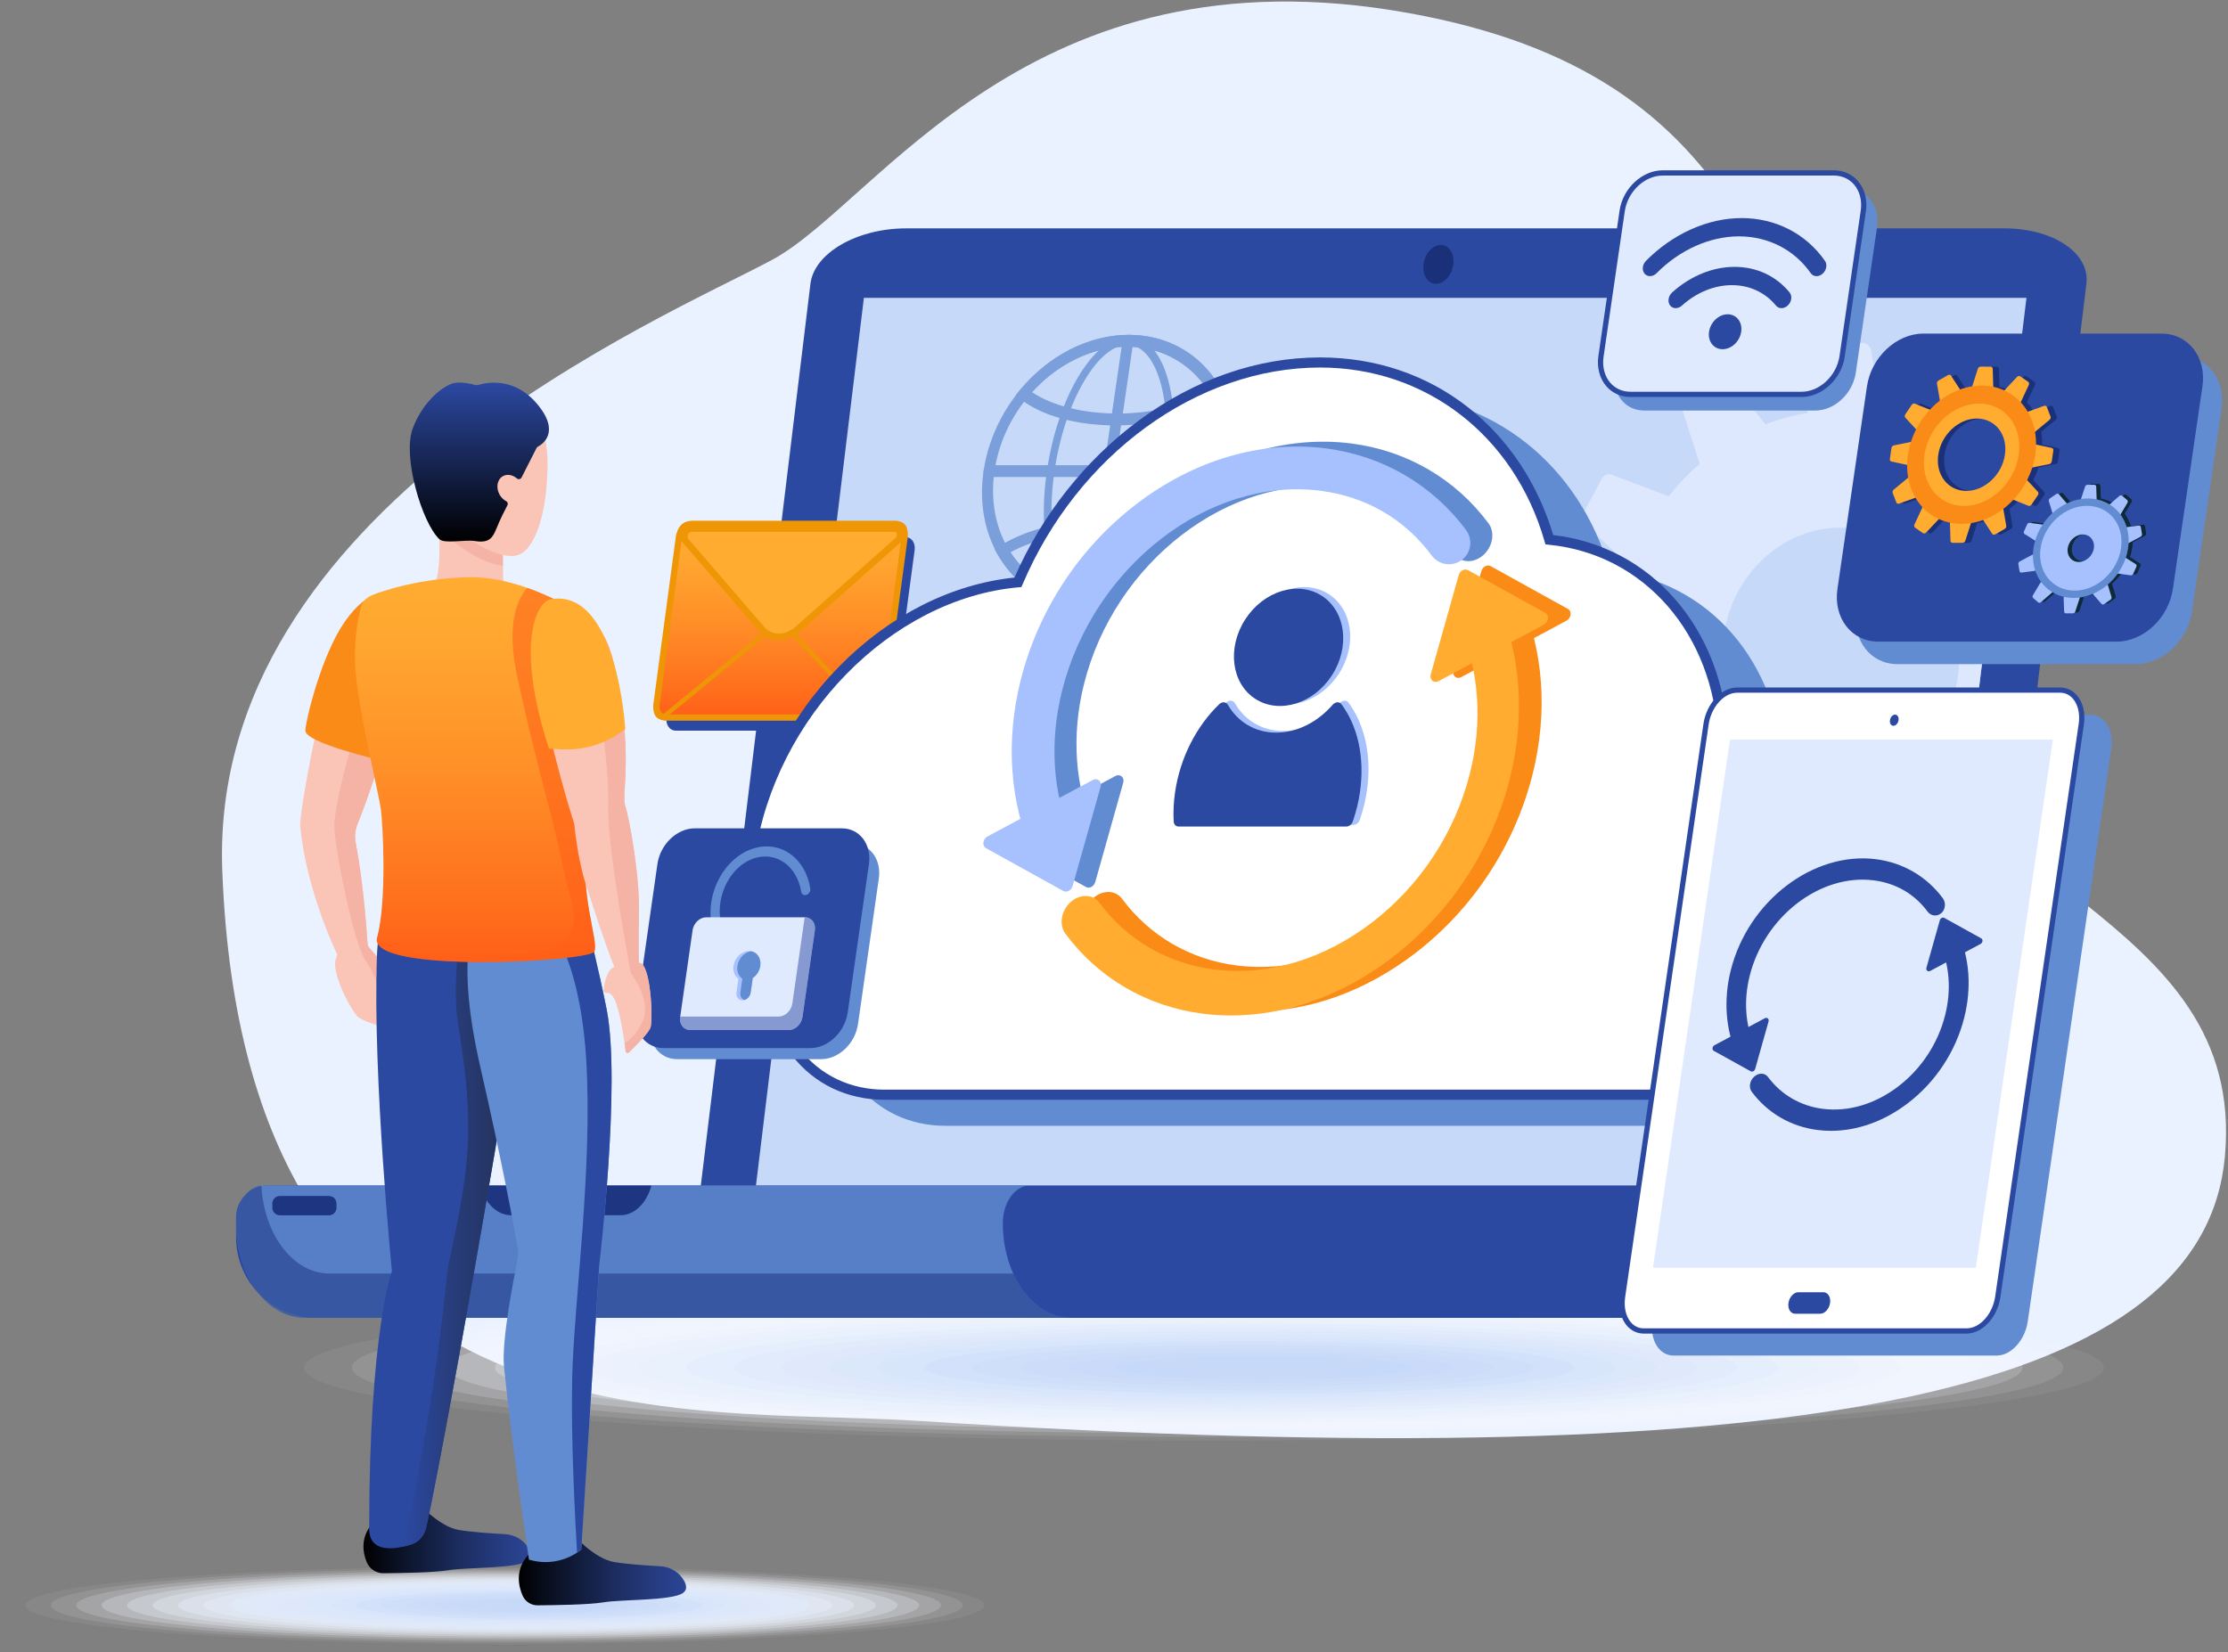 <svg width="298" height="221" viewBox="0 0 298 221" fill="none" xmlns="http://www.w3.org/2000/svg">
<rect x="0" y="0" width="298" height="221" fill="#808080" stroke="none"/>
<path d="M122.036 190.027C92.977 188.137 32.713 195.609 29.73 116.447C27.9 67.892 89.021 42.434 103.275 34.759C117.529 27.084 137.567 -7.479 188.489 1.761C233.815 9.985 240.442 39.481 252.195 88.844C259.323 118.778 300.585 122.01 297.584 154.729C294.792 185.169 246.546 198.128 122.036 190.027Z" fill="#EBF2FF"/>
<path opacity="0.056" d="M161.051 192.708C227.525 192.708 281.412 188.341 281.412 182.953C281.412 177.566 227.525 173.198 161.051 173.198C94.578 173.198 40.69 177.566 40.69 182.953C40.69 188.341 94.578 192.708 161.051 192.708Z" fill="#FCFDFF"/>
<path opacity="0.111" d="M161.519 192.229C224.728 192.229 275.969 188.076 275.969 182.953C275.969 177.83 224.728 173.677 161.519 173.677C98.309 173.677 47.068 177.83 47.068 182.953C47.068 188.076 98.309 192.229 161.519 192.229Z" fill="#F9FBFE"/>
<path opacity="0.167" d="M161.987 191.75C221.932 191.75 270.527 187.811 270.527 182.953C270.527 178.094 221.932 174.156 161.987 174.156C102.042 174.156 53.447 178.094 53.447 182.953C53.447 187.811 102.042 191.75 161.987 191.75Z" fill="#F6F9FE"/>
<path opacity="0.222" d="M162.456 191.271C219.136 191.271 265.085 187.547 265.085 182.953C265.085 178.359 219.136 174.635 162.456 174.635C105.775 174.635 59.826 178.359 59.826 182.953C59.826 187.547 105.775 191.271 162.456 191.271Z" fill="#F3F7FD"/>
<path opacity="0.278" d="M162.923 190.792C216.34 190.792 259.642 187.283 259.642 182.953C259.642 178.624 216.34 175.114 162.923 175.114C109.507 175.114 66.204 178.624 66.204 182.953C66.204 187.283 109.507 190.792 162.923 190.792Z" fill="#EFF4FD"/>
<path opacity="0.333" d="M163.392 190.313C213.544 190.313 254.2 187.018 254.2 182.953C254.2 178.888 213.544 175.593 163.392 175.593C113.239 175.593 72.583 178.888 72.583 182.953C72.583 187.018 113.239 190.313 163.392 190.313Z" fill="#ECF2FD"/>
<path opacity="0.389" d="M163.86 189.834C210.749 189.834 248.759 186.753 248.759 182.953C248.759 179.153 210.749 176.072 163.86 176.072C116.972 176.072 78.962 179.153 78.962 182.953C78.962 186.753 116.972 189.834 163.86 189.834Z" fill="#E9F0FC"/>
<path opacity="0.444" d="M164.328 189.355C207.952 189.355 243.316 186.488 243.316 182.953C243.316 179.417 207.952 176.551 164.328 176.551C120.704 176.551 85.34 179.417 85.34 182.953C85.34 186.488 120.704 189.355 164.328 189.355Z" fill="#E6EEFC"/>
<path opacity="0.5" d="M164.796 188.876C205.156 188.876 237.874 186.224 237.874 182.953C237.874 179.682 205.156 177.03 164.796 177.03C124.437 177.03 91.719 179.682 91.719 182.953C91.719 186.224 124.437 188.876 164.796 188.876Z" fill="#E3ECFC"/>
<path opacity="0.556" d="M165.265 188.397C202.36 188.397 232.432 185.96 232.432 182.953C232.432 179.947 202.36 177.509 165.265 177.509C128.169 177.509 98.098 179.947 98.098 182.953C98.098 185.96 128.169 188.397 165.265 188.397Z" fill="#E0EAFB"/>
<path opacity="0.611" d="M165.732 187.918C199.564 187.918 226.989 185.695 226.989 182.953C226.989 180.211 199.564 177.988 165.732 177.988C131.901 177.988 104.476 180.211 104.476 182.953C104.476 185.695 131.901 187.918 165.732 187.918Z" fill="#DDE8FB"/>
<path opacity="0.667" d="M166.201 187.439C196.768 187.439 221.547 185.431 221.547 182.953C221.547 180.476 196.768 178.468 166.201 178.468C135.634 178.468 110.854 180.476 110.854 182.953C110.854 185.431 135.634 187.439 166.201 187.439Z" fill="#DAE6FA"/>
<path opacity="0.722" d="M166.669 186.96C193.972 186.96 216.105 185.166 216.105 182.953C216.105 180.74 193.972 178.946 166.669 178.946C139.366 178.946 117.232 180.74 117.232 182.953C117.232 185.166 139.366 186.96 166.669 186.96Z" fill="#D7E4FA"/>
<path opacity="0.778" d="M167.137 186.481C191.176 186.481 210.663 184.901 210.663 182.953C210.663 181.005 191.176 179.425 167.137 179.425C143.098 179.425 123.611 181.005 123.611 182.953C123.611 184.901 143.098 186.481 167.137 186.481Z" fill="#D3E1FA"/>
<path opacity="0.833" d="M167.606 186.002C188.38 186.002 205.221 184.637 205.221 182.953C205.221 181.269 188.38 179.904 167.606 179.904C146.831 179.904 129.99 181.269 129.99 182.953C129.99 184.637 146.831 186.002 167.606 186.002Z" fill="#D0DFF9"/>
<path opacity="0.889" d="M168.074 185.522C185.584 185.522 199.779 184.372 199.779 182.953C199.779 181.534 185.584 180.383 168.074 180.383C150.564 180.383 136.369 181.534 136.369 182.953C136.369 184.372 150.564 185.522 168.074 185.522Z" fill="#CDDDF9"/>
<path opacity="0.944" d="M168.542 185.044C182.787 185.044 194.336 184.108 194.336 182.953C194.336 181.799 182.787 180.863 168.542 180.863C154.296 180.863 142.747 181.799 142.747 182.953C142.747 184.108 154.296 185.044 168.542 185.044Z" fill="#CADBF8"/>
<path d="M169.01 184.565C179.992 184.565 188.894 183.843 188.894 182.953C188.894 182.063 179.992 181.341 169.01 181.341C158.028 181.341 149.126 182.063 149.126 182.953C149.126 183.843 158.028 184.565 169.01 184.565Z" fill="#C7D9F8"/>
<path d="M251.123 170.011H104.228C97.665 170.011 92.747 166.696 93.245 162.607L108.399 37.954C108.896 33.865 114.619 30.55 121.183 30.55H268.078C274.641 30.55 279.559 33.865 279.062 37.954L263.907 162.607C263.41 166.696 257.686 170.011 251.123 170.011Z" fill="#2C49A2"/>
<path d="M256.332 160.86H100.835L115.547 39.846H271.044L256.332 160.86Z" fill="#C7D9F8"/>
<path d="M256.301 176.294H42.321C36.384 176.294 31.572 171.481 31.572 165.545V162.883C31.572 160.508 33.497 158.583 35.872 158.583H262.751C265.125 158.583 267.05 160.508 267.05 162.883V165.545C267.05 171.481 262.238 176.294 256.301 176.294Z" fill="#2C49A2"/>
<path d="M233.813 166.653H223.93C223.171 166.653 222.557 166.039 222.557 165.281V164.795C222.557 164.037 223.171 163.422 223.93 163.422H233.813C234.571 163.422 235.186 164.037 235.186 164.795V165.281C235.186 166.039 234.571 166.653 233.813 166.653Z" fill="#1A317A"/>
<path d="M251.127 166.653H241.244C240.486 166.653 239.871 166.039 239.871 165.281V164.795C239.871 164.037 240.486 163.422 241.244 163.422H251.127C251.885 163.422 252.5 164.037 252.5 164.795V165.281C252.5 166.039 251.885 166.653 251.127 166.653Z" fill="#1A317A"/>
<g opacity="0.8">
<path d="M134.128 163.644C134.128 160.849 135.763 158.583 137.781 158.583H35.226C33.208 158.583 31.572 160.849 31.572 163.644C31.572 170.63 35.661 176.294 40.705 176.294H143.26C138.216 176.294 134.128 170.63 134.128 163.644Z" fill="#628CD2"/>
<g opacity="0.55">
<path d="M137.518 158.583C137.518 158.59 137.518 158.596 137.519 158.602C137.605 158.593 137.692 158.583 137.781 158.583H137.518Z" fill="#1A317A"/>
<path d="M135.528 170.371H44.072C39.242 170.371 35.29 165.176 34.964 158.602C33.069 158.788 31.572 160.971 31.572 163.643C31.572 170.63 35.661 176.293 40.705 176.293H143.26C140.002 176.293 137.144 173.928 135.528 170.371Z" fill="#1A317A"/>
</g>
<path d="M43.995 162.581H37.437C36.877 162.581 36.424 162.127 36.424 161.568V161.005C36.424 160.446 36.877 159.992 37.437 159.992H43.995C44.555 159.992 45.008 160.446 45.008 161.005V161.568C45.008 162.127 44.555 162.581 43.995 162.581Z" fill="#1A317A"/>
<path d="M64.217 158.602L64.237 158.673C64.895 161.022 66.528 162.569 68.347 162.569H82.995C84.814 162.569 86.447 161.022 87.105 158.673L87.125 158.602H64.217Z" fill="#1A317A"/>
</g>
<path d="M194.279 35.9C194.675 34.495 194.152 33.118 193.11 32.823C192.067 32.529 190.9 33.429 190.504 34.834C190.107 36.239 190.63 37.616 191.673 37.911C192.715 38.205 193.882 37.305 194.279 35.9Z" fill="#1A317A"/>
<g opacity="0.75">
<path d="M145.671 81.246C136.42 81.246 130.086 73.07 131.552 63.02C133.017 52.971 141.735 44.794 150.986 44.794C160.237 44.794 166.571 52.97 165.105 63.02C163.64 73.07 154.922 81.246 145.671 81.246ZM150.754 46.383C142.309 46.383 134.351 53.846 133.013 63.02C131.675 72.195 137.458 79.658 145.903 79.658C154.348 79.658 162.306 72.195 163.644 63.02C164.981 53.846 159.199 46.383 150.754 46.383Z" fill="#628CD2"/>
<path d="M145.706 81.005C143.419 81.005 141.579 79.082 140.525 75.588C139.511 72.222 139.333 67.759 140.023 63.02C140.714 58.282 142.194 53.819 144.19 50.452C146.261 46.959 148.662 45.035 150.95 45.035C153.238 45.035 155.078 46.959 156.131 50.452C157.146 53.819 157.324 58.282 156.633 63.02C155.942 67.759 154.463 72.222 152.467 75.588C150.395 79.082 147.994 81.005 145.706 81.005ZM150.789 46.142C148.913 46.142 146.869 47.844 145.036 50.936C143.127 54.154 141.709 58.446 141.042 63.02C140.375 67.594 140.542 71.886 141.512 75.105C142.444 78.196 143.991 79.898 145.868 79.898C147.744 79.898 149.788 78.196 151.621 75.105C153.529 71.886 154.948 67.594 155.615 63.02C156.282 58.446 156.115 54.154 155.144 50.936C154.213 47.844 152.666 46.142 150.789 46.142Z" fill="#628CD2"/>
<path d="M149.219 56.908C143.936 56.908 139.273 55.606 136.425 53.336L135.848 52.875L136.405 52.201C138.26 49.954 140.544 48.092 143.009 46.814C145.558 45.493 148.316 44.795 150.985 44.795C153.654 44.795 156.208 45.493 158.372 46.814C160.465 48.092 162.206 49.954 163.406 52.201L163.767 52.875L163.055 53.336C159.546 55.606 154.503 56.908 149.219 56.908ZM138.035 52.459C140.696 54.26 144.887 55.32 149.451 55.32C154.015 55.32 158.515 54.26 161.701 52.459C159.361 48.639 155.325 46.383 150.754 46.383C146.183 46.383 141.488 48.639 138.035 52.459Z" fill="#628CD2"/>
<path d="M145.672 81.247C140.436 81.247 135.971 78.661 133.422 74.153L133.031 73.461L133.781 72.996C137.277 70.823 142.231 69.578 147.373 69.578C152.515 69.578 157.106 70.823 159.969 72.996L160.582 73.461L159.989 74.153C156.126 78.661 150.907 81.247 145.672 81.247ZM135.146 73.885C137.526 77.565 141.402 79.659 145.903 79.659C150.404 79.659 154.891 77.565 158.344 73.885C155.66 72.15 151.636 71.165 147.142 71.165C142.647 71.165 138.336 72.15 135.146 73.885Z" fill="#628CD2"/>
<path d="M145.671 81.246C145.268 81.246 144.992 80.891 145.056 80.453L150.139 45.589C150.203 45.151 150.582 44.795 150.986 44.795C151.389 44.795 151.665 45.151 151.601 45.589L146.518 80.453C146.454 80.891 146.075 81.246 145.671 81.246Z" fill="#628CD2"/>
<path d="M164.258 63.814H132.166C131.763 63.814 131.487 63.459 131.551 63.02C131.615 62.582 131.994 62.227 132.398 62.227H164.49C164.894 62.227 165.169 62.582 165.105 63.02C165.041 63.459 164.662 63.814 164.258 63.814Z" fill="#628CD2"/>
</g>
<path opacity="0.85" d="M265.924 62.852L268.567 54.612C268.752 54.035 268.534 53.397 268.047 53.092L263.907 50.495C263.42 50.19 262.803 50.303 262.435 50.766L257.308 57.221C255.524 56.456 253.674 55.872 251.782 55.483L250.277 46.906C250.172 46.306 249.689 45.872 249.127 45.872H244.347C243.785 45.872 243.302 46.306 243.197 46.906L241.732 55.258C239.854 55.56 237.98 56.058 236.132 56.765L230.891 50.167C230.524 49.705 229.906 49.592 229.419 49.897L225.28 52.494C224.793 52.799 224.575 53.437 224.76 54.014L227.336 62.048C225.816 63.361 224.43 64.817 223.189 66.394L215.603 63.522C215.072 63.321 214.485 63.559 214.204 64.088L211.814 68.585C211.533 69.114 211.637 69.784 212.063 70.183L218.005 75.754C217.3 77.692 216.763 79.701 216.405 81.757L208.51 83.391C207.958 83.506 207.559 84.031 207.559 84.641V89.834C207.559 90.444 207.958 90.969 208.51 91.083L216.198 92.675C216.477 94.715 216.934 96.751 217.585 98.758L211.512 104.451C211.087 104.85 210.982 105.522 211.263 106.05L213.653 110.547C213.934 111.076 214.521 111.313 215.052 111.112L222.448 108.313C223.656 109.965 224.997 111.47 226.448 112.819L225.002 117.33H261.624L267.99 64.964C267.33 64.222 266.641 63.518 265.924 62.852ZM246.186 105.078C237.42 105.078 230.314 97.358 230.314 87.835C230.314 78.313 237.42 70.593 246.186 70.593C254.952 70.593 262.058 78.313 262.058 87.835C262.058 97.358 254.952 105.078 246.186 105.078Z" fill="#E0EAFF"/>
<path d="M117.617 97.745H90.393C89.575 97.745 89.017 96.962 89.147 95.996L92.15 73.587C92.28 72.62 93.048 71.837 93.865 71.837H121.09C121.908 71.837 122.466 72.62 122.336 73.587L119.333 95.996C119.203 96.962 118.436 97.745 117.617 97.745Z" fill="#2C49A2"/>
<path d="M116.277 95.992H89.052C88.234 95.992 87.676 95.208 87.806 94.242L90.809 71.833C90.939 70.867 91.707 70.083 92.525 70.083H119.749C120.567 70.083 121.125 70.867 120.995 71.833L117.992 94.242C117.863 95.208 117.095 95.992 116.277 95.992Z" fill="url(#paint0_linear_5088_2726)"/>
<path d="M116.277 96.411H89.053C88.582 96.411 88.152 96.215 87.841 95.859C87.469 95.434 87.305 94.825 87.39 94.186L90.394 71.777C90.553 70.591 91.489 69.663 92.526 69.663H119.75C120.22 69.663 120.651 69.859 120.963 70.214C121.334 70.639 121.498 71.249 121.413 71.888L118.409 94.297C118.25 95.483 117.314 96.411 116.277 96.411ZM92.525 70.503C91.922 70.503 91.327 71.137 91.226 71.888L88.223 94.298C88.169 94.696 88.26 95.064 88.472 95.307C88.624 95.48 88.825 95.572 89.053 95.572H116.277C116.881 95.572 117.476 94.937 117.576 94.186L120.58 71.777C120.633 71.378 120.542 71.01 120.33 70.768C120.178 70.594 119.977 70.503 119.749 70.503H92.525Z" fill="#EF9607"/>
<path d="M116.718 96.288H116.59L103.966 83.01L120.084 69.786H120.19C120.519 69.786 120.82 69.924 121.039 70.173C121.303 70.475 121.419 70.911 121.358 71.368L118.219 94.785C118.106 95.628 117.447 96.288 116.718 96.288ZM104.836 83.064L116.834 95.683C117.215 95.61 117.565 95.193 117.63 94.707L120.769 71.289C120.807 71.001 120.743 70.737 120.591 70.564C120.53 70.494 120.431 70.414 120.286 70.388L104.836 83.064Z" fill="#EF9607"/>
<path d="M88.718 96.288H88.612C88.284 96.288 87.982 96.151 87.764 95.901C87.5 95.6 87.383 95.164 87.445 94.707L90.583 71.289C90.696 70.446 91.356 69.786 92.085 69.786H92.212L104.837 83.064L88.718 96.288ZM91.968 70.391C91.588 70.464 91.237 70.882 91.172 71.368L88.033 94.785C87.995 95.073 88.059 95.337 88.211 95.511C88.272 95.58 88.371 95.661 88.516 95.686L103.966 83.01L91.968 70.391Z" fill="#EF9607"/>
<path d="M102.049 84.349L91.754 72.411C91.205 71.879 91.676 70.707 92.439 70.707H119.723C120.486 70.707 120.643 71.879 119.952 72.411L106.502 84.349C105.018 85.492 103.227 85.492 102.049 84.349Z" fill="#FFAC31"/>
<path d="M104.151 85.656C103.26 85.656 102.413 85.326 101.737 84.671L101.71 84.642L91.426 72.717C91.057 72.345 90.964 71.748 91.191 71.189C91.42 70.625 91.909 70.26 92.439 70.26H119.723C120.203 70.26 120.602 70.556 120.764 71.032C120.973 71.648 120.752 72.361 120.225 72.766L106.799 84.685C105.957 85.333 105.033 85.656 104.151 85.656ZM102.374 84.042C103.387 85.01 104.933 84.992 106.229 83.995L119.655 72.077C119.93 71.863 119.989 71.533 119.917 71.32C119.86 71.154 119.764 71.154 119.723 71.154H92.439C92.254 71.154 92.095 71.34 92.02 71.525C91.945 71.711 91.929 71.958 92.065 72.09L92.093 72.119L102.374 84.042Z" fill="#EF9607"/>
<path d="M126.413 150.603H230.144C240.106 150.603 249.548 141.767 251.225 130.781C251.237 130.704 251.249 130.627 251.26 130.549C253.072 118.121 247.72 107.472 238.561 103.01C237.983 88.668 228.623 77.664 215.325 76.358C211.283 62.335 199.708 52.648 184.669 52.648C167.669 52.648 151.487 65.025 144.251 82.053C126.926 83.622 111.19 99.419 108.382 118.678C106.878 128.993 109.374 138.314 114.608 144.989C117.45 148.614 121.705 150.603 126.413 150.603Z" fill="#628CD2"/>
<path d="M118.317 146.446H222.047C232.01 146.446 241.452 137.61 243.129 126.624C243.141 126.547 243.153 126.469 243.164 126.392C244.976 113.964 239.624 103.315 230.465 98.853C229.887 84.511 220.527 73.507 207.229 72.201C203.187 58.177 191.612 48.491 176.573 48.491C159.573 48.491 143.391 60.867 136.155 77.895C118.83 79.464 103.094 95.262 100.286 114.521C98.782 124.836 101.278 134.157 106.512 140.832C109.354 144.456 113.609 146.446 118.317 146.446Z" fill="white"/>
<path d="M222.048 147.121H118.317C113.331 147.121 108.951 145.035 105.981 141.248C100.394 134.125 98.135 124.598 99.618 114.423C100.991 105.002 105.494 96.009 112.295 89.1C118.966 82.324 127.259 78.131 135.693 77.261C139.297 68.963 145.183 61.518 152.302 56.264C159.789 50.736 168.182 47.815 176.574 47.815C183.996 47.815 190.867 50.146 196.445 54.556C201.758 58.759 205.661 64.637 207.75 71.577C220.84 73.088 230.376 84.037 231.123 98.425C240.638 103.271 245.62 114.236 243.833 126.489L243.798 126.723C242.081 137.972 232.324 147.121 222.048 147.121ZM176.574 49.166C160.139 49.166 144.147 60.817 136.778 78.159L136.62 78.531L136.217 78.568C119.166 80.112 103.678 95.947 100.956 114.618C99.526 124.423 101.689 133.584 107.045 140.414C109.753 143.867 113.756 145.769 118.318 145.769H222.048C231.684 145.769 240.841 137.134 242.462 126.521L242.496 126.291C244.218 114.48 239.38 103.947 230.17 99.459L229.807 99.282L229.791 98.879C229.224 84.819 219.919 74.125 207.164 72.873L206.708 72.828L206.581 72.388C202.514 58.281 190.736 49.166 176.574 49.166Z" fill="#2C49A2"/>
<path d="M109.85 141.686H90.55C88.209 141.686 86.612 139.584 86.982 136.991L89.766 117.519C90.137 114.926 92.336 112.824 94.677 112.824H113.977C116.319 112.824 117.916 114.926 117.545 117.519L114.761 136.991C114.39 139.584 112.191 141.686 109.85 141.686Z" fill="#628CD2"/>
<path d="M108.386 140.207H88.728C86.344 140.207 84.717 138.066 85.094 135.425L87.931 115.592C88.308 112.95 90.548 110.809 92.933 110.809H112.591C114.975 110.809 116.602 112.95 116.224 115.592L113.388 135.425C113.01 138.066 110.771 140.207 108.386 140.207Z" fill="#2C49A2"/>
<path d="M96.411 126.281C96.226 126.281 96.056 126.188 95.962 126.012C95.563 125.271 95.288 124.44 95.144 123.543C94.818 121.52 95.193 119.374 96.198 117.5C97.216 115.604 98.757 114.212 100.536 113.582C103.211 112.634 105.902 113.621 107.393 116.094C107.884 116.908 108.215 117.838 108.379 118.858C108.436 119.212 108.21 119.595 107.874 119.713C107.537 119.833 107.219 119.642 107.162 119.289C107.024 118.426 106.743 117.64 106.33 116.954C105.102 114.916 102.909 114.094 100.742 114.862C99.311 115.368 98.067 116.497 97.239 118.039C96.398 119.605 96.087 121.407 96.361 123.112C96.483 123.871 96.716 124.573 97.052 125.198C97.212 125.496 97.098 125.919 96.797 126.144C96.674 126.237 96.538 126.281 96.411 126.281Z" fill="#628CD2"/>
<path d="M105.507 137.79H92.299C91.43 137.79 90.836 137.009 90.974 136.046L92.632 124.455C92.769 123.492 93.586 122.711 94.456 122.711H107.663C108.533 122.711 109.126 123.492 108.988 124.455L107.331 136.046C107.193 137.009 106.377 137.79 105.507 137.79Z" fill="#E0EAFF"/>
<path d="M101.692 129.21C101.848 128.115 101.174 127.227 100.185 127.227C99.196 127.227 98.267 128.114 98.11 129.21C98.005 129.947 98.277 130.588 98.766 130.93L98.503 132.769C98.421 133.349 98.781 133.823 99.305 133.823C99.829 133.823 100.325 133.349 100.408 132.769L100.684 130.842C101.203 130.485 101.595 129.887 101.692 129.21Z" fill="#A7C1FF"/>
<path opacity="0.5" d="M107.646 122.711C107.636 122.711 107.628 122.72 107.626 122.731L105.982 134.226C105.843 135.2 105.017 135.99 104.138 135.99H91C90.99 135.99 90.981 135.999 90.98 136.009L90.977 136.027C90.838 137.001 91.438 137.79 92.317 137.79H105.49C106.369 137.79 107.195 137.001 107.334 136.027L108.986 124.475C109.125 123.501 108.525 122.711 107.646 122.711Z" fill="#2C49A2"/>
<path d="M101.692 129.21C101.834 128.213 101.287 127.39 100.443 127.25C99.558 127.39 98.775 128.213 98.633 129.21C98.528 129.946 98.799 130.588 99.288 130.93L99.025 132.769C98.957 133.248 99.194 133.651 99.573 133.778C99.988 133.651 100.34 133.248 100.408 132.769L100.684 130.842C101.202 130.484 101.595 129.887 101.692 129.21Z" fill="#628CD2"/>
<path d="M143.409 115.708C142.511 115.708 141.702 115.23 141.305 114.351C138.165 107.408 137.575 99.047 139.643 90.808C144.564 71.204 162.984 57.082 180.701 59.32C188.147 60.262 194.683 64.064 199.103 70.025C199.981 71.209 199.674 73.095 198.418 74.237C197.161 75.378 195.43 75.343 194.552 74.159C190.869 69.192 185.422 66.023 179.215 65.238C164.447 63.368 149.094 75.144 144.993 91.484C143.268 98.352 143.76 105.32 146.376 111.105C147 112.485 146.371 114.329 144.97 115.226C144.461 115.552 143.92 115.708 143.409 115.708Z" fill="#628CD2"/>
<path d="M149.187 103.81L135.102 111.365C134.468 111.705 134.355 112.623 134.91 112.93L145.253 118.658C145.706 118.909 146.329 118.576 146.493 117.994L150.234 104.71C150.435 103.998 149.821 103.47 149.187 103.81Z" fill="#628CD2"/>
<path d="M167.699 135.31C166.437 135.31 165.178 135.231 163.928 135.073C156.481 134.131 149.945 130.329 145.525 124.368C144.647 123.184 144.954 121.298 146.21 120.157C147.467 119.015 149.198 119.05 150.076 120.234C153.759 125.201 159.206 128.369 165.413 129.154C172.568 130.06 180.067 127.828 186.531 122.871C192.995 117.913 197.649 110.824 199.636 102.909C201.36 96.041 200.869 89.073 198.252 83.287C197.628 81.908 198.258 80.063 199.659 79.167C201.059 78.27 202.7 78.662 203.324 80.042C206.464 86.985 207.053 95.346 204.985 103.585C202.601 113.082 197.018 121.587 189.263 127.534C182.638 132.615 175.105 135.309 167.699 135.31Z" fill="#FA8B17"/>
<path d="M195.441 90.583L209.526 83.028C210.16 82.688 210.272 81.77 209.718 81.463L199.374 75.734C198.921 75.484 198.299 75.817 198.135 76.399L194.393 89.682C194.193 90.395 194.807 90.923 195.441 90.583Z" fill="#FA8B17"/>
<path d="M140.814 116.121C139.726 116.121 138.686 115.496 138.208 114.44C135.066 107.491 134.465 99.161 136.518 90.984C138.86 81.656 144.345 73.3 151.964 67.457C159.674 61.544 168.668 58.889 177.288 59.978C184.896 60.941 191.575 64.828 196.095 70.924C197.035 72.192 196.769 73.982 195.501 74.922C194.233 75.862 192.444 75.596 191.504 74.328C187.869 69.426 182.705 66.425 176.57 65.649C161.711 63.767 146.232 75.759 142.061 92.376C140.321 99.306 140.802 106.306 143.415 112.086C144.066 113.523 143.427 115.217 141.989 115.866C141.608 116.039 141.207 116.121 140.814 116.121Z" fill="#A7C1FF"/>
<path d="M146.158 104.345L132.073 111.899C131.439 112.239 131.327 113.158 131.882 113.465L142.225 119.193C142.678 119.444 143.301 119.11 143.464 118.529L147.206 105.246C147.407 104.533 146.793 104.004 146.158 104.345Z" fill="#A7C1FF"/>
<path d="M164.671 135.844C163.408 135.844 162.15 135.766 160.899 135.608C153.452 134.666 146.917 130.864 142.497 124.902C141.619 123.718 141.926 121.833 143.182 120.691C144.439 119.549 146.169 119.584 147.048 120.768C150.731 125.736 156.178 128.904 162.385 129.689C169.54 130.594 177.039 128.362 183.503 123.405C189.967 118.448 194.621 111.358 196.608 103.443C198.331 96.575 197.84 89.607 195.224 83.822C194.6 82.442 195.229 80.598 196.63 79.701C198.03 78.805 199.671 79.197 200.295 80.576C203.435 87.519 204.025 95.88 201.957 104.12C199.573 113.616 193.989 122.121 186.234 128.069C179.61 133.149 172.077 135.844 164.671 135.844Z" fill="#FFAC31"/>
<path d="M192.413 91.118L206.498 83.563C207.132 83.223 207.244 82.305 206.689 81.997L196.346 76.269C195.893 76.018 195.27 76.352 195.107 76.934L191.365 90.217C191.164 90.929 191.779 91.458 192.413 91.118Z" fill="#FFAC31"/>
<path d="M179.08 90.127C181.539 86.322 180.937 81.56 177.736 79.492C174.535 77.423 169.946 78.831 167.487 82.637C165.029 86.442 165.63 91.204 168.832 93.273C172.033 95.341 176.621 93.933 179.08 90.127Z" fill="#A7C1FF"/>
<path d="M180.349 93.977C180.074 93.61 179.518 93.667 179.169 94.071C177.215 96.332 174.473 97.787 171.628 97.787C168.784 97.787 166.466 96.332 165.172 94.071C164.94 93.667 164.4 93.61 164.018 93.977C161.025 96.856 158.785 101.071 158.1 105.77C157.903 107.121 157.847 108.432 157.918 109.683C157.94 110.072 158.214 110.352 158.58 110.352H181.012C181.379 110.352 181.735 110.072 181.87 109.683C182.305 108.432 182.632 107.121 182.828 105.77C183.513 101.071 182.503 96.856 180.349 93.977Z" fill="#A7C1FF"/>
<path d="M178.147 90.345C180.606 86.54 180.004 81.778 176.802 79.71C173.601 77.641 169.013 79.049 166.554 82.855C164.095 86.66 164.697 91.422 167.898 93.49C171.099 95.559 175.688 94.151 178.147 90.345Z" fill="#2C49A2"/>
<path d="M179.415 94.196C179.14 93.829 178.584 93.885 178.234 94.29C176.281 96.55 173.538 98.005 170.694 98.005C167.85 98.005 165.532 96.55 164.237 94.29C164.006 93.886 163.466 93.829 163.083 94.196C160.09 97.075 157.85 101.29 157.166 105.989C156.969 107.34 156.913 108.651 156.983 109.902C157.005 110.291 157.279 110.57 157.646 110.57H180.078C180.444 110.57 180.8 110.291 180.935 109.902C181.37 108.651 181.697 107.34 181.894 105.989C182.579 101.29 181.569 97.075 179.415 94.196Z" fill="#2C49A2"/>
<path d="M242.809 54.918H219.9C217.319 54.918 215.558 52.645 215.967 49.842L218.806 30.373C219.214 27.57 221.638 25.297 224.218 25.297H247.127C249.708 25.297 251.468 27.57 251.06 30.373L248.221 49.842C247.813 52.645 245.389 54.918 242.809 54.918Z" fill="#628CD2"/>
<path d="M240.974 52.756H218.065C215.484 52.756 213.723 50.483 214.132 47.68L216.971 28.211C217.379 25.407 219.803 23.135 222.383 23.135H245.292C247.873 23.135 249.634 25.407 249.225 28.211L246.386 47.68C245.977 50.483 243.554 52.756 240.974 52.756Z" fill="#E0EAFF"/>
<path d="M240.974 53.107H218.065C216.795 53.107 215.651 52.594 214.846 51.663C213.949 50.626 213.563 49.155 213.785 47.63L216.623 28.161C217.056 25.196 219.64 22.784 222.383 22.784H245.293C246.563 22.784 247.706 23.297 248.511 24.228C249.408 25.266 249.795 26.736 249.572 28.262L246.734 47.731C246.302 50.695 243.718 53.107 240.974 53.107ZM222.383 23.486C219.974 23.486 217.702 25.628 217.318 28.262L214.479 47.731C214.287 49.055 214.613 50.321 215.377 51.204C216.047 51.978 217.001 52.405 218.064 52.405H240.974C243.383 52.405 245.655 50.262 246.039 47.629L248.878 28.16C249.071 26.835 248.743 25.57 247.98 24.686C247.31 23.912 246.356 23.485 245.292 23.485H222.383V23.486Z" fill="#2C49A2"/>
<path d="M232.89 44.38C232.702 45.671 231.587 46.717 230.398 46.717C229.21 46.717 228.399 45.671 228.588 44.38C228.776 43.09 229.892 42.044 231.08 42.044C232.268 42.043 233.078 43.09 232.89 44.38Z" fill="#2C49A2"/>
<path d="M242.963 36.944C242.658 36.944 242.374 36.811 242.191 36.548C240.004 33.415 236.508 31.619 232.6 31.619C228.693 31.619 224.674 33.414 221.575 36.545C221.082 37.043 220.365 37.076 219.973 36.62C219.581 36.163 219.664 35.389 220.156 34.892C223.755 31.258 228.42 29.173 232.956 29.173C237.494 29.173 241.552 31.259 244.091 34.895C244.438 35.392 244.295 36.166 243.77 36.623C243.523 36.838 243.235 36.944 242.963 36.944Z" fill="#2C49A2"/>
<path d="M238.274 41.225C237.995 41.225 237.731 41.113 237.546 40.887C236.097 39.119 234.003 38.146 231.649 38.146C229.295 38.146 226.916 39.12 224.952 40.887C224.434 41.353 223.724 41.335 223.366 40.846C223.008 40.357 223.138 39.583 223.656 39.117C226.105 36.914 229.07 35.7 232.005 35.7C234.941 35.7 237.552 36.914 239.358 39.117C239.74 39.583 239.644 40.357 239.144 40.846C238.886 41.097 238.571 41.225 238.274 41.225Z" fill="#2C49A2"/>
<path d="M267.053 181.342H223.853C221.922 181.342 220.655 179.304 221.021 176.791L232.193 100.163C232.559 97.649 234.421 95.611 236.351 95.611H279.552C281.482 95.611 282.75 97.649 282.384 100.163L271.212 176.791C270.845 179.304 268.984 181.342 267.053 181.342Z" fill="#628CD2"/>
<path d="M263.049 178.048H219.848C217.917 178.048 216.65 176.011 217.016 173.497L228.188 96.87C228.555 94.356 230.416 92.318 232.346 92.318H275.547C277.477 92.318 278.745 94.356 278.379 96.87L267.207 173.497C266.841 176.011 264.979 178.048 263.049 178.048Z" fill="white"/>
<path d="M263.049 178.4H219.848C218.986 178.4 218.189 178.028 217.605 177.353C216.787 176.407 216.446 174.983 216.67 173.447L227.842 96.819C228.231 94.143 230.253 91.967 232.348 91.967H275.548C276.411 91.967 277.208 92.339 277.791 93.013C278.61 93.96 278.95 95.384 278.727 96.92L267.555 173.548C267.165 176.223 265.143 178.4 263.049 178.4ZM232.347 92.669C230.587 92.669 228.878 94.576 228.536 96.92L217.364 173.548C217.173 174.862 217.461 176.113 218.136 176.894C218.591 177.419 219.183 177.698 219.848 177.698H263.049C264.809 177.698 266.518 175.79 266.86 173.446L278.032 96.818C278.224 95.504 277.935 94.253 277.26 93.472C276.805 92.947 276.213 92.668 275.548 92.668H232.347V92.669Z" fill="#2C49A2"/>
<path d="M264.272 169.596H221.09L231.39 98.945H274.573L264.272 169.596Z" fill="#E0EAFF"/>
<path d="M253.935 96.346C253.874 96.759 253.568 97.094 253.251 97.094C252.934 97.094 252.726 96.759 252.786 96.346C252.846 95.933 253.152 95.598 253.469 95.598C253.786 95.598 253.995 95.933 253.935 96.346Z" fill="#2C49A2"/>
<path d="M243.463 175.747H240.105C239.498 175.747 239.095 175.099 239.21 174.308C239.326 173.517 239.917 172.87 240.524 172.87H243.882C244.49 172.87 244.892 173.518 244.777 174.308C244.662 175.1 244.07 175.747 243.463 175.747Z" fill="#2C49A2"/>
<path d="M233.491 141.904C233.007 141.904 232.541 141.611 232.313 141.107C230.796 137.753 230.506 133.731 231.497 129.784C233.818 120.539 242.525 113.879 250.913 114.94C254.522 115.396 257.695 117.247 259.85 120.153C260.304 120.765 260.216 121.662 259.652 122.156C259.088 122.649 258.262 122.553 257.808 121.94C256.063 119.586 253.574 118.144 250.61 117.769C243.462 116.863 236.021 122.59 234.027 130.533C233.204 133.811 233.431 137.119 234.667 139.851C234.986 140.557 234.718 141.411 234.068 141.758C233.882 141.857 233.685 141.904 233.491 141.904Z" fill="#2C49A2"/>
<path d="M236.047 136.215L229.311 139.827C229.008 139.99 228.954 140.429 229.22 140.576L234.166 143.315C234.383 143.435 234.68 143.275 234.758 142.997L236.548 136.646C236.644 136.305 236.35 136.052 236.047 136.215Z" fill="#2C49A2"/>
<path d="M244.899 151.278C244.295 151.278 243.693 151.241 243.095 151.165C239.534 150.714 236.409 148.897 234.295 146.046C233.875 145.479 234.022 144.578 234.623 144.032C235.224 143.486 236.051 143.502 236.471 144.069C238.232 146.444 240.837 147.959 243.806 148.334C247.227 148.767 250.813 147.7 253.904 145.33C256.996 142.959 259.221 139.569 260.171 135.784C260.996 132.499 260.761 129.167 259.51 126.4C259.211 125.741 259.512 124.858 260.182 124.43C260.852 124.001 261.636 124.189 261.935 124.848C263.436 128.168 263.718 132.167 262.729 136.107C261.589 140.648 258.919 144.715 255.211 147.559C252.043 149.99 248.44 151.278 244.899 151.278Z" fill="#2C49A2"/>
<path d="M258.166 129.889L264.902 126.277C265.205 126.114 265.259 125.675 264.993 125.528L260.047 122.789C259.83 122.669 259.533 122.829 259.455 123.107L257.665 129.458C257.569 129.8 257.863 130.052 258.166 129.889Z" fill="#2C49A2"/>
<path d="M285.655 88.843H253.785C250.195 88.843 247.746 85.681 248.314 81.781L252.263 54.698C252.832 50.798 256.203 47.636 259.792 47.636H291.662C295.252 47.636 297.701 50.798 297.133 54.698L293.184 81.781C292.616 85.681 289.244 88.843 285.655 88.843Z" fill="#628CD2"/>
<path d="M283.102 85.835H251.232C247.642 85.835 245.193 82.674 245.762 78.774L249.71 51.69C250.279 47.79 253.65 44.628 257.24 44.628H289.109C292.699 44.628 295.149 47.79 294.58 51.69L290.631 78.774C290.063 82.674 286.692 85.835 283.102 85.835Z" fill="#2C49A2"/>
<path d="M275.254 59.919L273.16 59.472C273.165 58.899 273.12 58.328 273.019 57.764L274.958 56.165C275.094 56.053 275.151 55.864 275.094 55.716L274.606 54.453C274.549 54.304 274.394 54.238 274.237 54.294L272.045 55.08C271.773 54.616 271.458 54.194 271.106 53.815L272.186 51.501C272.261 51.339 272.226 51.16 272.102 51.074L271.046 50.345C270.921 50.259 270.743 50.291 270.621 50.421L268.917 52.234C268.447 52.019 267.951 51.855 267.436 51.746L267.364 49.337C267.359 49.168 267.241 49.046 267.084 49.046H265.741C265.583 49.046 265.43 49.168 265.376 49.337L264.622 51.682C264.083 51.767 263.536 51.907 262.988 52.105L261.786 50.252C261.702 50.122 261.533 50.091 261.384 50.176L260.115 50.906C259.966 50.991 259.878 51.17 259.907 51.333L260.301 53.589C259.82 53.958 259.372 54.367 258.958 54.809L256.946 54.003C256.805 53.946 256.63 54.013 256.53 54.162L255.674 55.425C255.573 55.573 255.575 55.761 255.678 55.874L257.119 57.438C256.842 57.983 256.609 58.547 256.424 59.124L254.14 59.584C253.98 59.615 253.846 59.763 253.821 59.934L253.609 61.393C253.584 61.564 253.674 61.712 253.825 61.744L255.919 62.191C255.914 62.764 255.959 63.336 256.059 63.899L254.12 65.498C253.984 65.61 253.928 65.799 253.985 65.947L254.472 67.21C254.529 67.359 254.685 67.425 254.842 67.369L257.034 66.583C257.305 67.047 257.62 67.47 257.973 67.848L256.893 70.163C256.817 70.325 256.853 70.504 256.977 70.59L258.033 71.319C258.157 71.405 258.336 71.373 258.458 71.243L260.162 69.43C260.632 69.644 261.128 69.808 261.643 69.918L261.714 72.327C261.719 72.495 261.837 72.617 261.995 72.617H263.337C263.495 72.617 263.648 72.495 263.703 72.327L264.456 69.981C264.996 69.896 265.543 69.756 266.091 69.558L267.292 71.411C267.376 71.541 267.545 71.572 267.695 71.487L268.964 70.758C269.113 70.672 269.2 70.493 269.172 70.331L268.777 68.074C269.258 67.706 269.707 67.296 270.12 66.854L272.133 67.66C272.274 67.717 272.449 67.65 272.549 67.502L273.405 66.239C273.505 66.09 273.503 65.902 273.4 65.79L271.96 64.225C272.237 63.681 272.47 63.116 272.655 62.539L274.939 62.08C275.099 62.048 275.233 61.901 275.258 61.729L275.471 60.271C275.495 60.099 275.404 59.952 275.254 59.919ZM268.997 60.832C268.607 63.506 266.295 65.674 263.833 65.674C261.371 65.674 259.692 63.506 260.082 60.832C260.471 58.157 262.783 55.989 265.245 55.989C267.707 55.989 269.387 58.157 268.997 60.832Z" fill="#1A317A"/>
<path d="M256.085 59.444L255.73 61.883C255.697 62.107 255.485 62.275 255.288 62.233L252.993 61.743C252.842 61.711 252.752 61.564 252.777 61.392L252.989 59.934C253.014 59.763 253.148 59.615 253.308 59.583L255.746 59.093C255.955 59.051 256.118 59.22 256.085 59.444Z" fill="#FFAC31"/>
<path d="M266.223 52.331H263.978C263.772 52.331 263.646 52.127 263.717 51.907L264.543 49.336C264.597 49.167 264.75 49.045 264.908 49.045H266.251C266.409 49.045 266.526 49.167 266.531 49.336L266.608 51.907C266.614 52.127 266.429 52.331 266.223 52.331Z" fill="#FFAC31"/>
<path d="M262.076 52.777L259.954 53.996C259.759 54.108 259.544 54.016 259.507 53.804L259.075 51.333C259.046 51.171 259.134 50.991 259.283 50.906L260.552 50.176C260.701 50.09 260.87 50.123 260.954 50.252L262.239 52.234C262.349 52.404 262.271 52.665 262.076 52.777Z" fill="#FFAC31"/>
<path d="M258.364 55.38L256.934 57.492C256.803 57.686 256.556 57.73 256.421 57.584L254.846 55.874C254.743 55.762 254.741 55.573 254.842 55.425L255.697 54.162C255.798 54.014 255.973 53.947 256.113 54.003L258.263 54.865C258.447 54.938 258.496 55.186 258.364 55.38Z" fill="#FFAC31"/>
<path d="M255.848 63.88L256.663 65.992C256.737 66.186 256.616 66.434 256.411 66.507L254.01 67.369C253.853 67.425 253.697 67.359 253.64 67.21L253.153 65.947C253.096 65.799 253.153 65.61 253.288 65.498L255.362 63.788C255.539 63.642 255.773 63.686 255.848 63.88Z" fill="#FFAC31"/>
<path d="M257.717 67.499L259.484 68.718C259.646 68.83 259.648 69.091 259.489 69.26L257.626 71.242C257.504 71.372 257.325 71.404 257.201 71.318L256.145 70.589C256.021 70.503 255.985 70.324 256.061 70.162L257.214 67.69C257.313 67.479 257.555 67.387 257.717 67.499Z" fill="#FFAC31"/>
<path d="M261.19 69.331H263.435C263.641 69.331 263.767 69.535 263.696 69.755L262.87 72.327C262.816 72.495 262.663 72.617 262.505 72.617H261.163C261.005 72.617 260.887 72.495 260.882 72.327L260.806 69.755C260.799 69.535 260.984 69.331 261.19 69.331Z" fill="#FFAC31"/>
<path d="M265.339 68.886L267.46 67.667C267.655 67.555 267.871 67.647 267.908 67.859L268.34 70.331C268.368 70.493 268.281 70.672 268.131 70.757L266.863 71.487C266.713 71.573 266.544 71.541 266.46 71.411L265.175 69.429C265.065 69.259 265.144 68.998 265.339 68.886Z" fill="#FFAC31"/>
<path d="M269.05 66.283L270.48 64.171C270.611 63.977 270.858 63.932 270.993 64.079L272.568 65.789C272.672 65.901 272.673 66.09 272.573 66.238L271.717 67.501C271.616 67.65 271.442 67.716 271.301 67.66L269.151 66.798C268.967 66.725 268.918 66.477 269.05 66.283Z" fill="#FFAC31"/>
<path d="M271.329 62.219L271.685 59.781C271.718 59.556 271.93 59.388 272.127 59.43L274.422 59.92C274.573 59.952 274.663 60.099 274.638 60.271L274.426 61.729C274.401 61.901 274.267 62.048 274.107 62.08L271.668 62.57C271.46 62.612 271.297 62.443 271.329 62.219Z" fill="#FFAC31"/>
<path d="M271.566 57.783L270.752 55.671C270.677 55.477 270.798 55.228 271.004 55.155L273.404 54.293C273.562 54.237 273.717 54.303 273.774 54.452L274.262 55.715C274.319 55.863 274.262 56.052 274.126 56.164L272.053 57.874C271.875 58.021 271.641 57.977 271.566 57.783Z" fill="#FFAC31"/>
<path d="M269.697 54.164L267.931 52.944C267.769 52.832 267.766 52.571 267.926 52.401L269.789 50.42C269.911 50.29 270.089 50.258 270.213 50.344L271.27 51.073C271.394 51.159 271.429 51.338 271.354 51.5L270.201 53.972C270.102 54.184 269.86 54.276 269.697 54.164Z" fill="#FFAC31"/>
<path d="M265.72 69.378C261.097 71.33 256.434 69.084 255.324 64.371C254.214 59.659 257.072 54.237 261.694 52.285C266.317 50.333 270.98 52.579 272.09 57.292C273.2 62.004 270.342 67.426 265.72 69.378ZM262.267 54.716C258.959 56.113 256.915 59.992 257.709 63.365C258.503 66.737 261.84 68.344 265.148 66.947C268.455 65.55 270.5 61.671 269.706 58.298C268.912 54.926 265.575 53.319 262.267 54.716Z" fill="#FA8B17"/>
<path d="M264.705 53.983C261.224 53.983 257.954 57.049 257.403 60.831C256.851 64.614 259.227 67.68 262.709 67.68C266.19 67.68 269.46 64.614 270.011 60.831C270.562 57.049 268.187 53.983 264.705 53.983ZM263.001 65.674C260.539 65.674 258.859 63.506 259.249 60.832C259.639 58.157 261.951 55.989 264.413 55.989C266.875 55.989 268.554 58.157 268.164 60.832C267.775 63.506 265.463 65.674 263.001 65.674Z" fill="#FFAC31"/>
<path d="M287.054 71.337L286.9 70.391C286.878 70.258 286.765 70.175 286.631 70.192L285.015 70.403C284.825 69.769 284.542 69.202 284.183 68.711L285.111 67.147C285.186 67.021 285.171 66.87 285.075 66.788L284.396 66.204C284.301 66.122 284.152 66.132 284.041 66.227L282.724 67.365C282.199 67.041 281.614 66.811 280.992 66.684L280.932 64.978C280.927 64.841 280.827 64.741 280.695 64.741H279.75C279.617 64.741 279.489 64.841 279.443 64.978L278.9 66.638C278.387 66.717 277.865 66.859 277.345 67.073C277.227 67.121 277.11 67.173 276.995 67.228L275.933 66.002C275.85 65.906 275.704 65.896 275.585 65.978L274.735 66.563C274.616 66.645 274.557 66.796 274.595 66.922L275.078 68.52C274.574 68.982 274.131 69.505 273.759 70.07C273.742 70.064 273.724 70.058 273.704 70.056L272.024 69.828C271.895 69.81 271.758 69.894 271.698 70.026L271.268 70.972C271.208 71.105 271.241 71.249 271.347 71.316L272.733 72.191C272.743 72.197 272.754 72.201 272.765 72.205C272.584 72.821 272.483 73.453 272.469 74.085C272.426 74.086 272.382 74.097 272.338 74.12L270.698 74.995C270.572 75.062 270.497 75.206 270.518 75.339L270.673 76.284C270.694 76.417 270.807 76.501 270.941 76.483L272.687 76.255C272.722 76.251 272.754 76.239 272.785 76.223C272.975 76.794 273.244 77.309 273.577 77.759C273.523 77.788 273.472 77.826 273.436 77.886L272.462 79.529C272.387 79.655 272.401 79.805 272.497 79.888L273.176 80.472C273.272 80.554 273.421 80.544 273.532 80.449L274.971 79.206C275.005 79.176 275.032 79.141 275.051 79.103C275.533 79.395 276.064 79.608 276.626 79.737C276.594 79.79 276.576 79.852 276.578 79.915L276.641 81.698C276.646 81.835 276.746 81.934 276.878 81.934H277.823C277.956 81.934 278.084 81.835 278.129 81.698L278.713 79.915C278.723 79.884 278.726 79.853 278.727 79.824C279.277 79.75 279.837 79.603 280.397 79.374C280.435 79.358 280.472 79.34 280.51 79.324C280.518 79.364 280.536 79.4 280.563 79.431L281.64 80.674C281.722 80.77 281.869 80.78 281.988 80.698L282.838 80.113C282.957 80.031 283.016 79.881 282.978 79.754L282.482 78.112C282.48 78.105 282.475 78.102 282.472 78.096C282.984 77.657 283.439 77.155 283.824 76.609C283.838 76.613 283.853 76.618 283.869 76.62L285.548 76.848C285.677 76.866 285.814 76.783 285.874 76.65L286.304 75.704C286.365 75.572 286.331 75.427 286.225 75.36L284.889 74.516C285.105 73.872 285.234 73.206 285.266 72.539L286.874 71.682C287 71.614 287.076 71.469 287.054 71.337ZM280.618 73.223C280.47 74.24 279.567 75.064 278.602 75.064C277.636 75.064 276.974 74.24 277.123 73.223C277.271 72.206 278.174 71.381 279.139 71.381C280.104 71.381 280.766 72.206 280.618 73.223Z" fill="#0E2939"/>
<path d="M280.114 67.221H278.523C278.349 67.221 278.243 67.055 278.301 66.876L278.884 65.092C278.929 64.955 279.058 64.856 279.191 64.856H280.136C280.268 64.856 280.368 64.955 280.373 65.092L280.436 66.876C280.442 67.055 280.287 67.221 280.114 67.221Z" fill="#A7C1FF"/>
<path d="M276.359 67.806L274.928 68.79C274.772 68.897 274.582 68.843 274.532 68.678L274.036 67.036C273.998 66.909 274.056 66.758 274.176 66.677L275.026 66.092C275.145 66.01 275.291 66.02 275.374 66.115L276.451 67.359C276.559 67.484 276.515 67.699 276.359 67.806Z" fill="#A7C1FF"/>
<path d="M273.318 70.548L272.594 72.14C272.515 72.314 272.313 72.393 272.174 72.305L270.789 71.431C270.683 71.364 270.649 71.219 270.71 71.086L271.139 70.141C271.2 70.008 271.337 69.925 271.466 69.942L273.145 70.17C273.314 70.193 273.397 70.375 273.318 70.548Z" fill="#A7C1FF"/>
<path d="M272.152 74.4L272.411 75.992C272.44 76.165 272.303 76.347 272.128 76.37L270.383 76.598C270.249 76.615 270.136 76.532 270.114 76.399L269.96 75.454C269.938 75.321 270.014 75.176 270.139 75.109L271.78 74.235C271.945 74.147 272.124 74.226 272.152 74.4Z" fill="#A7C1FF"/>
<path d="M273.307 77.889L274.451 78.873C274.575 78.98 274.557 79.195 274.412 79.32L272.973 80.563C272.862 80.659 272.713 80.668 272.618 80.586L271.938 80.002C271.843 79.92 271.828 79.769 271.903 79.643L272.878 78.001C272.976 77.835 273.182 77.782 273.307 77.889Z" fill="#A7C1FF"/>
<path d="M276.341 79.684H277.932C278.105 79.684 278.212 79.85 278.153 80.029L277.57 81.813C277.525 81.95 277.397 82.049 277.264 82.049H276.319C276.186 82.049 276.087 81.95 276.082 81.813L276.019 80.029C276.012 79.85 276.167 79.684 276.341 79.684Z" fill="#A7C1FF"/>
<path d="M280.096 79.098L281.527 78.115C281.683 78.007 281.873 78.061 281.923 78.226L282.419 79.869C282.457 79.995 282.398 80.145 282.279 80.228L281.429 80.812C281.31 80.894 281.164 80.884 281.081 80.788L280.004 79.546C279.896 79.421 279.94 79.205 280.096 79.098Z" fill="#A7C1FF"/>
<path d="M283.137 76.357L283.861 74.765C283.94 74.592 284.142 74.512 284.281 74.6L285.667 75.474C285.773 75.542 285.806 75.686 285.746 75.819L285.316 76.764C285.256 76.897 285.119 76.98 284.989 76.963L283.31 76.735C283.142 76.712 283.059 76.53 283.137 76.357Z" fill="#A7C1FF"/>
<path d="M284.303 72.506L284.044 70.914C284.015 70.741 284.152 70.559 284.327 70.536L286.073 70.308C286.207 70.29 286.319 70.374 286.341 70.507L286.495 71.452C286.517 71.585 286.442 71.73 286.316 71.796L284.675 72.671C284.51 72.758 284.332 72.679 284.303 72.506Z" fill="#A7C1FF"/>
<path d="M283.149 69.016L282.005 68.032C281.88 67.925 281.899 67.71 282.043 67.585L283.482 66.342C283.593 66.246 283.742 66.237 283.837 66.319L284.517 66.903C284.612 66.985 284.627 67.136 284.552 67.262L283.577 68.904C283.479 69.069 283.273 69.123 283.149 69.016Z" fill="#A7C1FF"/>
<path d="M279.837 79.488C276.408 80.893 272.934 79.277 272.092 75.885C271.251 72.494 273.357 68.592 276.786 67.187C280.216 65.783 283.69 67.399 284.531 70.79C285.372 74.182 283.267 78.083 279.837 79.488ZM277.22 68.937C274.766 69.942 273.259 72.734 273.861 75.161C274.463 77.588 276.95 78.744 279.404 77.739C281.858 76.734 283.364 73.942 282.763 71.515C282.16 69.088 279.674 67.931 277.22 68.937Z" fill="#628CD2"/>
<path d="M279.138 67.667C276.167 67.667 273.388 70.206 272.931 73.337C272.475 76.469 274.513 79.008 277.485 79.008C280.457 79.008 283.236 76.469 283.692 73.337C284.149 70.206 282.11 67.667 279.138 67.667ZM278.043 75.179C277.078 75.179 276.416 74.355 276.564 73.338C276.712 72.321 277.615 71.496 278.58 71.496C279.545 71.496 280.208 72.321 280.059 73.338C279.911 74.355 279.009 75.179 278.043 75.179Z" fill="#A7C1FF"/>
<path opacity="0.056" d="M67.527 219.948C102.944 219.948 131.655 217.621 131.655 214.75C131.655 211.879 102.944 209.552 67.527 209.552C32.11 209.552 3.398 211.879 3.398 214.75C3.398 217.621 32.11 219.948 67.527 219.948Z" fill="#FCFDFF"/>
<path opacity="0.111" d="M67.776 219.692C101.454 219.692 128.756 217.479 128.756 214.75C128.756 212.02 101.454 209.808 67.776 209.808C34.098 209.808 6.797 212.02 6.797 214.75C6.797 217.479 34.098 219.692 67.776 219.692Z" fill="#F9FBFE"/>
<path opacity="0.167" d="M68.026 219.437C99.965 219.437 125.856 217.339 125.856 214.75C125.856 212.162 99.965 210.063 68.026 210.063C36.087 210.063 10.195 212.162 10.195 214.75C10.195 217.339 36.087 219.437 68.026 219.437Z" fill="#F6F9FE"/>
<path opacity="0.222" d="M68.275 219.182C98.474 219.182 122.956 217.198 122.956 214.75C122.956 212.303 98.474 210.318 68.275 210.318C38.075 210.318 13.594 212.303 13.594 214.75C13.594 217.198 38.075 219.182 68.275 219.182Z" fill="#F3F7FD"/>
<path opacity="0.278" d="M68.524 218.927C96.985 218.927 120.056 217.057 120.056 214.75C120.056 212.444 96.985 210.574 68.524 210.574C40.064 210.574 16.992 212.444 16.992 214.75C16.992 217.057 40.064 218.927 68.524 218.927Z" fill="#EFF4FD"/>
<path opacity="0.333" d="M68.774 218.671C95.495 218.671 117.157 216.916 117.157 214.75C117.157 212.584 95.495 210.829 68.774 210.829C42.053 210.829 20.391 212.584 20.391 214.75C20.391 216.916 42.053 218.671 68.774 218.671Z" fill="#ECF2FD"/>
<path opacity="0.389" d="M69.023 218.416C94.005 218.416 114.257 216.775 114.257 214.75C114.257 212.725 94.005 211.084 69.023 211.084C44.041 211.084 23.789 212.725 23.789 214.75C23.789 216.775 44.041 218.416 69.023 218.416Z" fill="#E9F0FC"/>
<path opacity="0.444" d="M69.272 218.161C92.515 218.161 111.357 216.634 111.357 214.75C111.357 212.866 92.515 211.339 69.272 211.339C46.029 211.339 27.188 212.866 27.188 214.75C27.188 216.634 46.029 218.161 69.272 218.161Z" fill="#E6EEFC"/>
<path opacity="0.5" d="M69.522 217.906C91.025 217.906 108.458 216.493 108.458 214.75C108.458 213.007 91.025 211.594 69.522 211.594C48.018 211.594 30.586 213.007 30.586 214.75C30.586 216.493 48.018 217.906 69.522 217.906Z" fill="#E3ECFC"/>
<path opacity="0.556" d="M69.772 217.651C89.537 217.651 105.559 216.352 105.559 214.75C105.559 213.148 89.537 211.85 69.772 211.85C50.008 211.85 33.985 213.148 33.985 214.75C33.985 216.352 50.008 217.651 69.772 217.651Z" fill="#E0EAFB"/>
<path opacity="0.611" d="M70.022 217.396C88.047 217.396 102.66 216.211 102.66 214.75C102.66 213.289 88.047 212.105 70.022 212.105C51.996 212.105 37.384 213.289 37.384 214.75C37.384 216.211 51.996 217.396 70.022 217.396Z" fill="#DDE8FB"/>
<path opacity="0.667" d="M70.271 217.14C86.557 217.14 99.759 216.07 99.759 214.75C99.759 213.43 86.557 212.36 70.271 212.36C53.985 212.36 40.782 213.43 40.782 214.75C40.782 216.07 53.985 217.14 70.271 217.14Z" fill="#DAE6FA"/>
<path opacity="0.722" d="M70.52 216.885C85.067 216.885 96.86 215.929 96.86 214.75C96.86 213.571 85.067 212.615 70.52 212.615C55.973 212.615 44.181 213.571 44.181 214.75C44.181 215.929 55.973 216.885 70.52 216.885Z" fill="#D7E4FA"/>
<path opacity="0.778" d="M93.96 214.75C93.96 215.788 83.577 216.63 70.77 216.63C57.962 216.63 47.579 215.789 47.579 214.75C47.579 213.712 57.962 212.871 70.77 212.871C83.577 212.871 93.96 213.712 93.96 214.75Z" fill="#D3E1FA"/>
<path opacity="0.833" d="M71.019 216.374C82.088 216.374 91.061 215.647 91.061 214.75C91.061 213.853 82.088 213.125 71.019 213.125C59.95 213.125 50.977 213.853 50.977 214.75C50.977 215.647 59.95 216.374 71.019 216.374Z" fill="#D0DFF9"/>
<path opacity="0.889" d="M71.269 216.119C80.598 216.119 88.161 215.506 88.161 214.75C88.161 213.994 80.598 213.381 71.269 213.381C61.939 213.381 54.376 213.994 54.376 214.75C54.376 215.506 61.939 216.119 71.269 216.119Z" fill="#CDDDF9"/>
<path opacity="0.944" d="M71.518 215.864C79.108 215.864 85.261 215.365 85.261 214.75C85.261 214.135 79.108 213.636 71.518 213.636C63.928 213.636 57.774 214.135 57.774 214.75C57.774 215.365 63.928 215.864 71.518 215.864Z" fill="#CADBF8"/>
<path d="M71.767 215.609C77.618 215.609 82.362 215.224 82.362 214.75C82.362 214.276 77.618 213.892 71.767 213.892C65.916 213.892 61.173 214.276 61.173 214.75C61.173 215.224 65.916 215.609 71.767 215.609Z" fill="#C7D9F8"/>
<path d="M40.147 110.422C40 108.791 43.646 88.335 46.553 83.787C49.459 79.238 53.248 77.852 53.549 80.213C54.965 91.329 49.519 106.022 47.816 110.263C47.507 111.035 47.42 111.878 47.574 112.695C47.966 114.785 48.725 119.458 49.162 126.251C49.174 126.442 49.249 126.627 49.375 126.771L50.95 128.572C51.141 128.726 51.136 129.032 50.924 129.157C50.624 129.334 50.339 129.41 50.334 130.343C50.327 131.862 51.756 135.935 52.297 137.28C52.379 137.483 52.191 137.689 51.98 137.628C50.905 137.318 48.479 136.578 47.873 136.034C47.089 135.329 44.618 130.844 44.833 128.722C44.88 128.261 45.05 127.818 45.122 127.719C44.785 127.073 40.9 118.808 40.147 110.422Z" fill="#FAC4B6"/>
<path d="M50.526 131.706C50.408 131.163 50.334 130.686 50.335 130.343C50.34 129.41 50.625 129.334 50.925 129.157C51.137 129.032 51.142 128.726 50.951 128.572L49.376 126.771C49.25 126.627 49.175 126.442 49.163 126.251C48.726 119.458 47.966 114.785 47.575 112.695C47.421 111.877 47.508 111.035 47.817 110.263C49.368 106.399 54.025 93.861 53.77 83.255C53.646 83.431 53.518 83.624 53.385 83.84C48.918 91.071 44.595 107.131 44.724 110.641C44.852 114.152 47.478 126.694 48.907 128.519C49.471 129.239 50.041 130.475 50.526 131.706Z" fill="#F5B3A6"/>
<path d="M40.84 97.725C40.937 96.091 43.04 87.549 46.139 83.129C49.237 78.709 52.295 78.457 55.228 79.641C57.435 80.532 50.92 101.713 50.92 101.713C50.92 101.713 40.744 99.359 40.84 97.725Z" fill="#FA8B17"/>
<path d="M55.789 200.899C55.789 200.899 58.646 204.222 61.398 204.676C63.168 204.967 65.837 205.141 67.517 205.228C68.841 205.297 70.074 206.006 70.719 207.165C71.062 207.783 71.16 208.416 70.552 208.824C69.006 209.861 62.334 209.653 59.872 210.068C58.075 210.37 53.574 210.44 51.274 210.456C50.293 210.463 49.407 209.872 49.041 208.961C48.522 207.669 48.208 205.726 49.727 203.893C52.315 200.77 55.789 200.899 55.789 200.899Z" fill="url(#paint1_linear_5088_2726)"/>
<path d="M66.853 123.982L51.633 120.12C51.633 120.12 50.558 123.898 50.414 127.957C49.838 144.104 52.419 170.029 52.419 170.029C52.419 170.029 49.378 178.225 49.378 204.5C49.378 207.812 52.804 207.286 54.937 206.638C55.962 206.326 56.736 205.483 56.981 204.44C58.339 198.668 64.989 162.734 70.209 129.481C70.523 127.479 66.853 123.982 66.853 123.982Z" fill="#2C49A2"/>
<path d="M64.005 123.259L61.919 118.903C62.395 119.825 60.197 130.272 61.248 136.803C63.528 150.955 62.911 155.737 59.963 169.228C59.641 170.705 58.867 183.995 53.938 206.901C54.288 206.823 54.626 206.732 54.937 206.638C55.962 206.326 56.736 205.483 56.982 204.44C58.199 199.261 63.676 169.808 68.56 139.793L64.005 123.259Z" fill="url(#paint2_linear_5088_2726)"/>
<path d="M67.12 66.064L67.371 81.45C67.371 81.45 67.463 84.195 62.173 85.771C55.42 87.783 57.109 79.345 57.908 78.421C59.672 76.382 58.23 65.272 58.23 65.272L67.12 66.064Z" fill="#FAC4B6"/>
<path d="M67.119 66.064L58.23 65.272C58.23 65.272 58.559 67.821 58.71 70.701C61.455 73.459 64.947 75.489 67.276 75.661L67.119 66.064Z" fill="#F5B3A6"/>
<path d="M55.382 62.28C56.288 68.582 65.76 75.417 69.291 74.245C71.528 73.503 73.146 68.814 73.237 62.449C73.327 56.146 70.777 52.732 64.093 52.106C59.925 51.716 54.476 55.979 55.382 62.28Z" fill="#FAC4B6"/>
<path d="M71.827 54.018C68.802 50.435 65.154 51.151 64.063 51.472C63.851 51.535 63.63 51.534 63.419 51.469C62.978 51.335 62.12 51.133 61.077 51.191C59.545 51.276 56.535 53.638 55.181 57.383C53.826 61.129 56.445 69.951 58.769 72.13C59.46 72.778 62.193 72.169 63.465 72.374C66.176 72.809 65.964 71.335 67.204 68.898L67.872 67.585C67.969 67.395 67.906 67.153 67.716 67.055C67.372 66.875 67.058 66.581 66.835 66.194C66.298 65.263 66.484 64.149 67.252 63.706C67.829 63.373 68.569 63.513 69.129 63.997C69.329 64.17 69.636 64.117 69.756 63.881L71.766 59.93C71.804 59.855 71.863 59.794 71.937 59.755C72.514 59.452 75.045 57.829 71.827 54.018Z" fill="url(#paint3_linear_5088_2726)"/>
<path d="M76.567 205.192C76.567 205.192 79.424 208.515 82.176 208.969C83.945 209.26 86.613 209.434 88.294 209.522C89.619 209.59 90.851 210.299 91.496 211.458C91.839 212.076 91.937 212.709 91.329 213.117C89.783 214.154 83.111 213.947 80.65 214.361C78.811 214.671 74.146 214.737 71.898 214.751C71.04 214.756 70.257 214.257 69.91 213.472C69.342 212.186 68.898 210.125 70.504 208.187C73.092 205.063 76.567 205.192 76.567 205.192Z" fill="url(#paint4_linear_5088_2726)"/>
<path d="M77.75 207.286L80.139 169.356C80.139 169.356 83.057 145.115 81.163 135.152C80.299 130.601 77.685 119.847 77.685 119.847C77.685 119.847 64.911 120.581 64.261 121.668C63.612 122.755 60.694 127.267 64.261 142.82C67.239 155.802 68.809 164.45 69.246 166.953C69.332 167.442 69.327 167.941 69.233 168.428C68.792 170.703 67.059 179.226 67.412 182.832C68.356 192.467 70.75 208.638 70.75 208.638L70.813 208.657C73.21 209.364 75.802 208.852 77.75 207.286Z" fill="#628CD2"/>
<path d="M78.39 141.489C79.332 156.162 76.754 174.175 76.528 184.443C76.353 192.364 76.914 203.17 77.179 207.699C77.374 207.569 77.565 207.434 77.75 207.285L80.14 169.355C80.14 169.355 83.058 145.114 81.164 135.152C80.299 130.601 77.685 119.847 77.685 119.847C77.685 119.847 76.395 119.921 74.615 120.057L72.578 122.424C72.578 122.424 77.448 126.815 78.39 141.489Z" fill="#2C49A2"/>
<path d="M79.434 84.605C79.435 83.753 79.007 82.962 78.293 82.498C75.697 80.811 69.054 76.998 62.352 77.223C56.173 77.431 51.755 78.847 49.762 79.624C48.994 79.924 48.422 80.575 48.225 81.375C47.805 83.084 47.203 86.394 47.59 90.268C48.156 95.939 50.65 106.156 50.933 108.175C51.216 110.193 51.761 120.517 50.44 125.419C49.119 130.321 78.828 128.64 79.489 127.294C80.149 125.948 77.309 119.19 78.576 112.019C79.341 107.691 79.425 89.663 79.434 84.605Z" fill="url(#paint5_linear_5088_2726)"/>
<path opacity="0.55" d="M79.489 127.294C80.15 125.948 77.31 119.19 78.576 112.02C79.468 106.971 79.434 83.279 79.434 83.279C79.434 83.279 75.625 80.437 70.531 78.644C69.175 80.153 67.687 83.447 69.156 90.374C71.537 101.601 73.919 109.12 75.212 115.597C76.434 121.718 79.254 125.822 71.715 127.261C64.541 128.629 54.411 128.701 50.432 125.468C49.324 130.309 78.831 128.635 79.489 127.294Z" fill="#FF5F18"/>
<path d="M74.646 81.431C76.472 80.566 80.56 82.361 81.975 88.246C84.936 100.569 83.053 106.113 83.633 107.844C84.213 109.574 85.565 117.189 85.468 122.091C85.41 125.048 85.422 127.404 85.441 128.813C87.048 128.618 87.361 136.481 87 137.47C86.721 138.233 84.927 140.018 84.122 140.793C83.965 140.945 83.702 140.851 83.679 140.634C83.524 139.193 82.868 134.928 82.147 133.59C81.704 132.767 81.416 132.833 81.068 132.816C80.822 132.805 80.674 132.537 80.77 132.312C80.77 132.312 80.981 129.712 82.176 129.361C81.091 126.794 79.242 121.021 78.371 118.349C77.212 114.793 76.804 110.172 76.804 110.172C76.804 110.172 74.834 104.308 72.708 94.696C70.582 85.084 72.819 82.296 74.646 81.431Z" fill="#FAC4B6"/>
<path d="M83.539 139.544C83.601 139.982 83.649 140.359 83.679 140.633C83.702 140.85 83.965 140.944 84.122 140.792C84.926 140.017 86.721 138.232 86.999 137.469C87.361 136.481 87.048 128.617 85.44 128.813C85.421 127.403 85.409 125.047 85.468 122.09C85.564 117.188 84.212 109.573 83.632 107.843C83.052 106.113 84.936 100.569 81.974 88.246C80.631 82.657 76.878 80.758 74.939 81.322C75.75 81.73 76.532 82.561 77.189 84.05C80.004 90.425 81.519 102.551 81.351 107.936C81.183 113.32 84.381 130.205 84.381 130.205C84.381 130.205 87.137 133.685 86.011 136.465C85.299 138.225 84.229 139.122 83.539 139.544Z" fill="#F5B3A6"/>
<path d="M73.798 80.134C82.58 78.864 83.633 97.53 83.633 97.53C81.219 99.446 78.187 100.41 75.11 100.24L73.428 100.147C73.428 100.147 72.609 97.775 71.913 94.697C69.746 85.094 71.798 80.423 73.798 80.134Z" fill="#FFAC31"/>
<defs>
<linearGradient id="paint0_linear_5088_2726" x1="104.401" y1="95.992" x2="104.401" y2="70.083" gradientUnits="userSpaceOnUse">
<stop stop-color="#FF5F18"/>
<stop offset="0.154" stop-color="#FF701D"/>
<stop offset="0.507" stop-color="#FF9028"/>
<stop offset="0.802" stop-color="#FFA52F"/>
<stop offset="1" stop-color="#FFAC31"/>
</linearGradient>
<linearGradient id="paint1_linear_5088_2726" x1="48.613" y1="205.677" x2="70.992" y2="205.677" gradientUnits="userSpaceOnUse">
<stop/>
<stop offset="0.204" stop-color="#0A1124"/>
<stop offset="0.579" stop-color="#1C2D60"/>
<stop offset="0.855" stop-color="#273E86"/>
<stop offset="1" stop-color="#2B4594"/>
</linearGradient>
<linearGradient id="paint2_linear_5088_2726" x1="53.938" y1="162.902" x2="68.56" y2="162.902" gradientUnits="userSpaceOnUse">
<stop stop-color="#2C49A2"/>
<stop offset="0.063" stop-color="#2B479C"/>
<stop offset="0.459" stop-color="#273C7A"/>
<stop offset="0.785" stop-color="#253565"/>
<stop offset="1" stop-color="#24325D"/>
</linearGradient>
<linearGradient id="paint3_linear_5088_2726" x1="64.119" y1="51.181" x2="64.119" y2="72.45" gradientUnits="userSpaceOnUse">
<stop offset="6.3e-07" stop-color="#2C49A2"/>
<stop offset="1"/>
</linearGradient>
<linearGradient id="paint4_linear_5088_2726" x1="69.391" y1="209.971" x2="91.77" y2="209.971" gradientUnits="userSpaceOnUse">
<stop/>
<stop offset="0.204" stop-color="#0A1124"/>
<stop offset="0.579" stop-color="#1C2D60"/>
<stop offset="0.855" stop-color="#273E86"/>
<stop offset="1" stop-color="#2B4594"/>
</linearGradient>
<linearGradient id="paint5_linear_5088_2726" x1="63.528" y1="128.7" x2="63.528" y2="77.214" gradientUnits="userSpaceOnUse">
<stop stop-color="#FF5F18"/>
<stop offset="0.154" stop-color="#FF701D"/>
<stop offset="0.507" stop-color="#FF9028"/>
<stop offset="0.802" stop-color="#FFA52F"/>
<stop offset="1" stop-color="#FFAC31"/>
</linearGradient>
</defs>
</svg>
